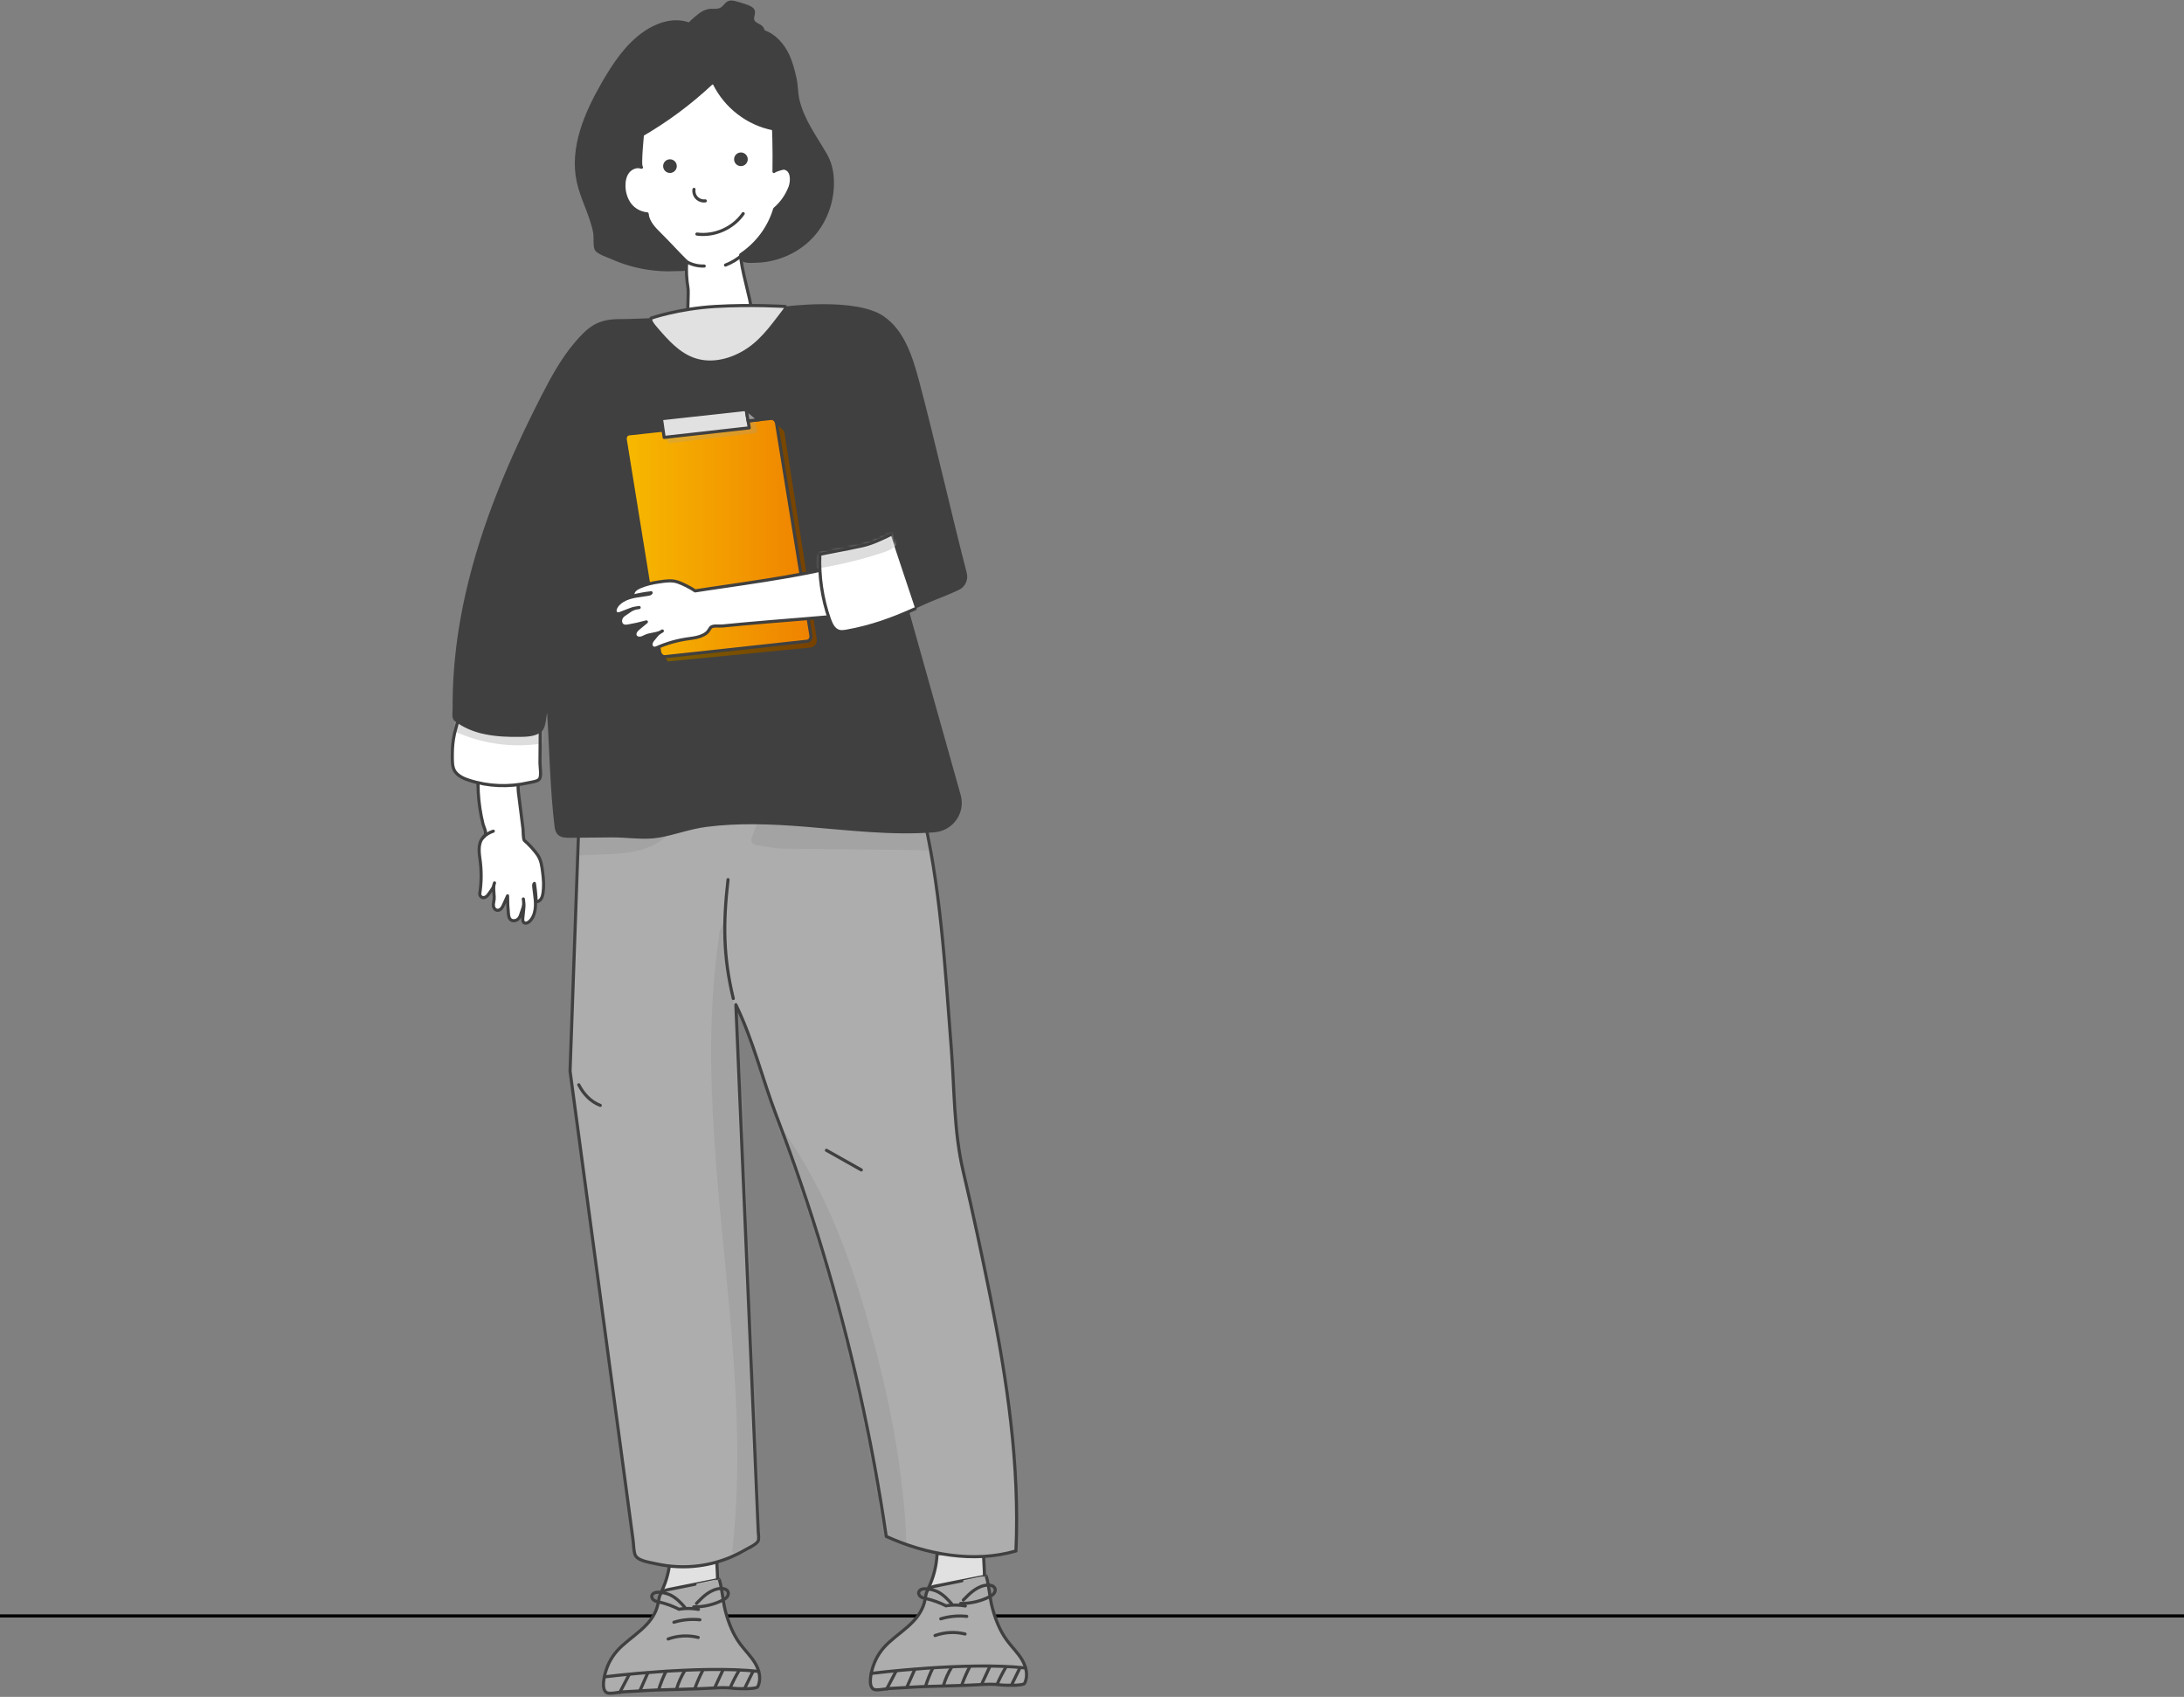 <?xml version="1.0" encoding="UTF-8"?>
<svg xmlns="http://www.w3.org/2000/svg" width="700" height="544" viewBox="0 0 700 544" fill="none">
  <rect x="0" y="0" width="700" height="544" fill="#808080" stroke="none"/>
  <path d="M703 518.048L0 518.048" stroke="black"></path>
  <path d="M163.449 247.78C166.506 247.604 165.893 251.91 166.155 254.002C166.407 256.095 166.67 258.176 166.944 260.269C167.174 262.087 167.404 263.906 167.634 265.724C167.711 266.305 167.656 269.11 168.084 269.46C169.398 270.534 171.304 272.626 172.268 274.018C173.474 275.748 173.693 277.819 173.956 279.868C174.229 281.971 174.361 284.118 174.054 286.233C173.956 286.89 173.813 287.558 173.463 288.117C173.112 288.676 172.499 289.114 171.841 289.103C171.776 287.131 171.589 285.17 171.283 283.22C170.976 283.472 171.042 283.987 171.074 284.337C171.359 287.175 172.06 289.892 171.272 292.707C170.987 293.737 170.472 294.745 169.661 295.446C169.179 295.862 168.423 296.169 167.919 295.764C167.503 295.424 167.514 294.789 167.569 294.241C167.678 293.145 167.788 292.05 167.897 290.954C167.996 289.958 167.864 289.18 167.733 288.194C167.974 289.519 167.886 290.527 167.393 291.743C166.9 292.959 166.824 294.372 165.509 294.997C164.863 295.304 164.008 295.227 163.526 294.701C163.121 294.263 163.033 293.628 162.967 293.036C162.77 291.097 162.672 289.147 162.683 287.197C162.08 288.446 161.981 288.851 161.379 290.1C161.171 290.538 160.952 290.976 160.612 291.327C160.272 291.677 159.79 291.908 159.308 291.831C158.728 291.732 158.3 291.185 158.18 290.615C158.059 290.045 158.169 289.443 158.29 288.873C158.673 287.131 157.818 284.71 158.498 283.056C157.873 285.05 158.388 284.118 156.493 286.813C155.978 287.547 154.981 288.106 154.28 287.558C153.524 286.978 153.809 286.244 153.918 285.433C154.05 284.414 154.137 283.384 154.181 282.355C154.258 280.481 154.203 278.608 153.995 276.745C153.984 276.603 153.962 276.472 153.951 276.329C153.765 274.839 153.491 273.338 153.59 271.848C153.634 271.114 153.776 270.38 154.05 269.701C154.368 268.901 154.915 268.507 155.386 267.894C156.109 266.951 155.058 265.177 154.817 264.213C154.4 262.536 154.061 260.827 153.809 259.118C153.294 255.689 153.108 252.217 153.261 248.755C156.635 248.196 160.031 247.999 163.439 247.802L163.449 247.78Z" fill="white" stroke="#404040" stroke-linecap="round" stroke-linejoin="round"></path>
  <path d="M173.156 233.604C173.123 237.274 173.101 240.933 173.068 244.603C173.068 245.83 173.572 248.613 172.948 249.664C172.422 250.552 170.33 250.727 169.42 250.935C163.132 252.403 156.449 252.129 150.314 250.135C148.649 249.599 146.962 248.843 145.888 247.408C144.815 245.972 144.979 243.475 144.979 241.689C144.979 239.564 145.187 237.438 145.636 235.368C145.757 234.798 147.061 229.496 147.586 229.572C155.43 230.613 165.301 232.563 173.145 233.604H173.156Z" fill="white"></path>
  <mask id="mask0_901_12446" style="mask-type:luminance" maskUnits="userSpaceOnUse" x="144" y="229" width="30" height="23">
    <path d="M173.156 233.605C173.123 237.275 173.101 240.934 173.068 244.604C173.068 245.831 173.572 248.614 172.948 249.665C172.422 250.553 170.33 250.728 169.42 250.936C163.132 252.404 156.449 252.13 150.314 250.136C148.649 249.6 146.962 248.844 145.888 247.409C144.815 245.973 144.979 243.476 144.979 241.69C144.979 239.565 145.187 237.439 145.636 235.369C145.757 234.799 147.061 229.497 147.586 229.573C155.43 230.614 165.301 232.564 173.145 233.605H173.156Z" fill="white"></path>
  </mask>
  <g mask="url(#mask0_901_12446)">
    <path d="M143.653 233.473C153.228 238.447 164.468 240.112 175.073 238.129C175.062 236.3 175.073 234.492 174.821 232.674C170.527 234.383 165.575 233.78 160.974 233.331C158.64 233.101 156.285 232.871 154.017 232.279C151.749 231.688 149.536 230.724 147.762 229.179C146.447 230.822 144.968 231.83 143.653 233.473Z" fill="#DDDDDD"></path>
  </g>
  <path d="M173.156 233.604C173.123 237.274 173.101 240.933 173.068 244.603C173.068 245.83 173.572 248.613 172.948 249.664C172.422 250.552 170.33 250.727 169.42 250.935C163.132 252.403 156.449 252.129 150.314 250.135C148.649 249.599 146.962 248.843 145.888 247.408C144.815 245.972 144.979 243.475 144.979 241.689C144.979 239.564 145.187 237.438 145.636 235.368C145.757 234.798 147.061 229.496 147.586 229.572C155.43 230.613 165.301 232.563 173.145 233.604H173.156Z" stroke="#404040" stroke-linecap="round" stroke-linejoin="round"></path>
  <path d="M244.957 26.132C238.548 27.282 231.975 26.68 225.467 26.362C218.96 26.044 212.277 26.055 206.164 28.312C206.252 32.727 206.208 37.153 206.033 41.568C205.989 42.631 204.817 53.323 205.605 53.619C204.105 53.049 202.33 53.761 201.322 54.999C200.314 56.237 199.963 57.913 199.974 59.524C199.985 61.671 200.61 63.84 201.902 65.56C203.195 67.28 205.277 68.365 207.413 68.562C207.61 71.114 209.549 73.141 211.379 74.949C214.096 77.622 217.349 81.226 220.077 83.899C219.891 86.737 220.044 89.585 220.516 92.39C220.746 93.737 220.275 100.475 220.45 101.833C226.442 101.559 235.009 100.891 240.86 99.554C240.575 95.501 237.354 85.729 237.42 81.664C242.634 78.159 246.523 73.01 248.309 66.984C250.5 65.122 252.187 62.701 253.217 60.017C253.929 58.154 254.104 54.342 251.3 53.893C250.916 53.827 248.09 54.692 248.079 54.988C248.2 47.988 248.035 40.987 247.586 34.009C247.509 32.88 245.844 28.049 244.957 26.121V26.132Z" fill="white" stroke="#404040" stroke-linecap="round" stroke-linejoin="round"></path>
  <path d="M219.88 83.801C221.622 84.842 223.682 85.368 225.708 85.291" stroke="#404040" stroke-linecap="round" stroke-linejoin="round"></path>
  <path d="M238.033 81.632C236.412 83.056 234.539 84.195 232.534 84.984" stroke="#404040" stroke-linecap="round" stroke-linejoin="round"></path>
  <path d="M214.731 55.449C215.941 55.449 216.922 54.468 216.922 53.258C216.922 52.047 215.941 51.066 214.731 51.066C213.521 51.066 212.54 52.047 212.54 53.258C212.54 54.468 213.521 55.449 214.731 55.449Z" fill="#404040"></path>
  <path d="M237.475 53.258C238.685 53.258 239.666 52.276 239.666 51.066C239.666 49.856 238.685 48.875 237.475 48.875C236.264 48.875 235.283 49.856 235.283 51.066C235.283 52.276 236.264 53.258 237.475 53.258Z" fill="#404040"></path>
  <path d="M222.433 60.707C222.279 61.693 222.619 62.745 223.32 63.457C224.021 64.169 225.062 64.531 226.059 64.399" stroke="#404040" stroke-linecap="round" stroke-linejoin="round"></path>
  <path d="M223.364 75.037C229.006 75.804 234.977 73.164 238.208 68.486" stroke="#404040" stroke-linecap="round" stroke-linejoin="round"></path>
  <path d="M214.797 499.236C214.633 503.038 213.679 506.795 212.025 510.224C218.204 509.523 224.109 508.866 230.014 506.927C229.959 503.673 229.685 500.748 229.619 497.494C224.437 498.25 219.968 498.48 214.786 499.236H214.797Z" fill="#E1E1E1" stroke="#404040" stroke-linecap="round" stroke-linejoin="round"></path>
  <path d="M242.865 540.758C242.426 541.601 236.16 541.404 235.174 541.261C232.753 540.911 230.551 541.064 228.086 541.196C222.104 541.535 216.101 541.59 210.119 541.809C208.235 541.875 206.351 542.017 204.466 542.127C202.834 542.215 201.213 542.313 199.58 542.401C198.485 542.456 195.341 543.19 194.42 542.631C192.525 541.47 193.796 536.792 194.344 535.203C195.384 532.158 197.028 529.78 199.416 527.6C202.012 525.234 204.981 523.284 207.359 520.698C209.046 518.858 210.415 516.623 210.897 514.158C211.379 511.693 211.324 510.258 213.943 509.655C215.312 509.338 230.551 506.369 230.54 506.347C231.526 509.535 231.625 513.161 232.49 516.437C233.476 520.194 234.9 523.875 237.223 527.02C238.789 529.134 240.728 530.985 242.065 533.242C243.401 535.51 244.07 538.424 242.854 540.758H242.865Z" fill="#ADADAD" stroke="#404040" stroke-linecap="round" stroke-linejoin="round"></path>
  <path d="M193.708 537.58C193.708 537.58 224.328 533.734 243.171 535.838" stroke="#404040" stroke-linecap="round" stroke-linejoin="round"></path>
  <path d="M214.151 525.441C217.218 524.335 220.614 524.16 223.78 524.948" stroke="#404040" stroke-linecap="round" stroke-linejoin="round"></path>
  <path d="M215.991 520.073C218.675 519.262 221.523 518.988 224.317 519.284" stroke="#404040" stroke-linecap="round" stroke-linejoin="round"></path>
  <path d="M218.062 515.834C219.99 515.56 221.951 515.604 223.868 515.955" stroke="#404040" stroke-linecap="round" stroke-linejoin="round"></path>
  <path d="M222.345 515.143C225.533 515.187 228.732 514.453 231.581 513.007C232.084 512.744 232.599 512.459 232.972 512.021C233.344 511.583 233.552 510.98 233.388 510.432C233.103 509.523 231.964 509.205 231.011 509.249C229.444 509.326 227.965 509.994 226.684 510.892C225.402 511.791 224.306 512.93 223.222 514.048" stroke="#404040" stroke-linecap="round" stroke-linejoin="round"></path>
  <path d="M219.464 515.254C218.171 513.753 216.758 512.318 215.005 511.408C213.844 510.806 209.549 509.513 208.936 511.529C208.771 512.077 209.111 512.679 209.582 513.008C210.053 513.337 210.645 513.457 211.204 513.578C213.46 514.092 215.64 514.881 217.7 515.933" stroke="#404040" stroke-linecap="round" stroke-linejoin="round"></path>
  <path d="M201.585 537C200.61 538.852 199.635 540.703 198.66 542.555" stroke="#404040" stroke-linecap="round" stroke-linejoin="round"></path>
  <path d="M207.632 536.32C206.811 538.161 206 540.012 205.178 541.853" stroke="#404040" stroke-linecap="round" stroke-linejoin="round"></path>
  <path d="M213.46 535.806C212.54 537.668 211.773 539.608 211.138 541.59" stroke="#404040" stroke-linecap="round" stroke-linejoin="round"></path>
  <path d="M219.475 535.587C218.325 537.46 217.426 539.487 216.813 541.601" stroke="#404040" stroke-linecap="round" stroke-linejoin="round"></path>
  <path d="M225.281 535.433C224.317 537.284 223.485 539.201 222.772 541.162" stroke="#404040" stroke-linecap="round" stroke-linejoin="round"></path>
  <path d="M231.668 535.476C230.836 537.273 230.003 539.08 229.17 540.877" stroke="#404040" stroke-linecap="round" stroke-linejoin="round"></path>
  <path d="M236.894 535.51C235.853 537.263 234.922 539.081 234.1 540.944" stroke="#404040" stroke-linecap="round" stroke-linejoin="round"></path>
  <path d="M241.243 536.036C240.443 537.668 239.644 539.301 238.844 540.933" stroke="#404040" stroke-linecap="round" stroke-linejoin="round"></path>
  <path d="M300.347 498.141C300.183 501.942 299.229 505.7 297.575 509.129C303.754 508.428 309.659 507.77 315.564 505.831C315.509 502.577 315.235 499.652 315.169 496.399C309.988 497.155 305.518 497.385 300.336 498.141H300.347Z" fill="#E1E1E1" stroke="#404040" stroke-linecap="round" stroke-linejoin="round"></path>
  <path d="M328.403 539.66C327.965 540.504 321.699 540.306 320.713 540.164C318.292 539.813 316.089 539.967 313.625 540.098C307.643 540.438 301.639 540.493 295.658 540.712C293.774 540.778 291.889 540.92 290.005 541.03C288.373 541.117 286.751 541.216 285.119 541.303C284.023 541.358 280.879 542.092 279.959 541.533C278.064 540.372 279.334 535.694 279.882 534.106C280.923 531.06 282.566 528.683 284.955 526.503C287.551 524.136 290.52 522.186 292.897 519.601C294.584 517.76 295.954 515.526 296.436 513.061C296.918 510.596 296.863 509.161 299.481 508.558C300.851 508.24 316.089 505.271 316.079 505.25C317.065 508.438 317.163 512.064 318.029 515.339C319.015 519.097 320.439 522.778 322.761 525.922C324.328 528.037 326.267 529.888 327.604 532.145C328.94 534.413 329.608 537.327 328.392 539.66H328.403Z" fill="#ADADAD" stroke="#404040" stroke-linecap="round" stroke-linejoin="round"></path>
  <path d="M279.247 536.474C279.247 536.474 309.867 532.628 328.71 534.732" stroke="#404040" stroke-linecap="round" stroke-linejoin="round"></path>
  <path d="M299.689 524.336C302.757 523.229 306.153 523.054 309.319 523.843" stroke="#404040" stroke-linecap="round" stroke-linejoin="round"></path>
  <path d="M301.53 518.976C304.214 518.166 307.062 517.892 309.856 518.187" stroke="#404040" stroke-linecap="round" stroke-linejoin="round"></path>
  <path d="M303.601 514.739C305.529 514.465 307.49 514.509 309.407 514.859" stroke="#404040" stroke-linecap="round" stroke-linejoin="round"></path>
  <path d="M307.884 514.048C311.072 514.092 314.271 513.358 317.12 511.912C317.624 511.649 318.138 511.364 318.511 510.926C318.883 510.488 319.092 509.885 318.927 509.338C318.642 508.428 317.503 508.111 316.55 508.155C314.983 508.231 313.504 508.9 312.223 509.798C310.941 510.696 309.845 511.836 308.761 512.953" stroke="#404040" stroke-linecap="round" stroke-linejoin="round"></path>
  <path d="M305.003 514.147C303.71 512.646 302.297 511.211 300.544 510.302C299.383 509.699 295.088 508.406 294.475 510.422C294.311 510.97 294.65 511.572 295.121 511.901C295.592 512.23 296.184 512.35 296.743 512.471C298.999 512.986 301.179 513.774 303.239 514.826" stroke="#404040" stroke-linecap="round" stroke-linejoin="round"></path>
  <path d="M287.124 535.905C286.149 537.756 285.174 539.608 284.199 541.459" stroke="#404040" stroke-linecap="round" stroke-linejoin="round"></path>
  <path d="M293.182 535.214L290.728 540.747" stroke="#404040" stroke-linecap="round" stroke-linejoin="round"></path>
  <path d="M299 534.711C298.079 536.573 297.312 538.512 296.677 540.495" stroke="#404040" stroke-linecap="round" stroke-linejoin="round"></path>
  <path d="M305.014 534.481C303.863 536.354 302.965 538.381 302.352 540.495" stroke="#404040" stroke-linecap="round" stroke-linejoin="round"></path>
  <path d="M310.82 534.337C309.856 536.189 309.024 538.106 308.312 540.067" stroke="#404040" stroke-linecap="round" stroke-linejoin="round"></path>
  <path d="M317.207 534.381C316.374 536.178 315.542 537.986 314.709 539.782" stroke="#404040" stroke-linecap="round" stroke-linejoin="round"></path>
  <path d="M322.433 534.414C321.392 536.167 320.461 537.986 319.639 539.848" stroke="#404040" stroke-linecap="round" stroke-linejoin="round"></path>
  <path d="M326.782 534.94C325.982 536.573 325.183 538.205 324.383 539.837" stroke="#404040" stroke-linecap="round" stroke-linejoin="round"></path>
  <path d="M295.253 258.329C294.223 254.363 293.193 250.408 292.174 246.442L291.068 242.181L275.5 191.699H188.099L182.709 343.342C182.808 344.087 182.906 344.832 183.005 345.566C183.673 350.561 184.352 355.568 185.021 360.564C186.149 368.944 187.277 377.325 188.395 385.706C189.764 395.905 191.134 406.105 192.503 416.293C193.905 426.734 195.308 437.185 196.71 447.625C197.937 456.751 199.164 465.877 200.391 475.003C201.223 481.236 202.067 487.481 202.9 493.714C203.097 495.171 203.064 496.946 203.524 498.359C204.181 500.375 208.136 500.846 210.152 501.306C214.698 502.336 219.42 502.577 224.043 501.964C227.527 501.504 230.945 500.572 234.177 499.214C235.755 498.546 237.288 497.79 238.756 496.924C239.83 496.3 242.306 495.215 242.93 494.142C243.379 493.364 243.073 491.961 243.029 491.019C242.941 488.971 242.854 486.922 242.766 484.873C242.481 478.136 242.196 471.387 241.911 464.65C241.517 455.447 241.134 446.245 240.739 437.043C240.301 426.657 239.863 416.26 239.414 405.875C238.975 395.577 238.537 385.268 238.099 374.97C237.716 366.03 237.343 357.091 236.96 348.151C236.697 341.852 236.423 335.553 236.16 329.253C236.061 326.865 235.963 324.477 235.853 322.089C241.517 333.811 244.3 345.818 248.945 357.967C254.422 372.319 259.385 386.867 263.811 401.569C272.772 431.346 279.554 461.78 284.056 492.553C296.896 498.392 312.08 501.164 325.621 497.22C326.859 469.799 322.805 442.498 317.404 415.691C314.687 402.183 311.806 388.664 308.662 375.244C305.704 362.623 305.923 349.247 304.915 336.243C302.899 310.366 301.497 283.427 295.22 258.318L295.253 258.329Z" fill="#ADADAD"></path>
  <mask id="mask1_901_12446" style="mask-type:luminance" maskUnits="userSpaceOnUse" x="182" y="191" width="144" height="312">
    <path d="M295.253 258.328C294.223 254.362 293.193 250.407 292.174 246.442L291.068 242.18L275.5 191.698H188.099L182.709 343.341C182.808 344.086 182.906 344.831 183.005 345.565C183.673 350.561 184.352 355.567 185.021 360.563C186.149 368.944 187.277 377.325 188.395 385.705C189.764 395.905 191.134 406.104 192.503 416.293C193.905 426.733 195.308 437.184 196.71 447.625C197.937 456.75 199.164 465.876 200.391 475.002C201.223 481.236 202.067 487.48 202.9 493.714C203.097 495.171 203.064 496.945 203.524 498.359C204.181 500.374 208.136 500.845 210.152 501.306C214.698 502.335 219.42 502.576 224.043 501.963C227.527 501.503 230.945 500.572 234.177 499.213C235.755 498.545 237.288 497.789 238.756 496.923C239.83 496.299 242.306 495.214 242.93 494.141C243.379 493.363 243.073 491.961 243.029 491.019C242.941 488.97 242.854 486.921 242.766 484.873C242.481 478.135 242.196 471.387 241.911 464.649C241.517 455.447 241.134 446.244 240.739 437.042C240.301 426.656 239.863 416.26 239.414 405.874C238.975 395.576 238.537 385.267 238.099 374.969C237.716 366.03 237.343 357.09 236.96 348.151C236.697 341.851 236.423 335.552 236.16 329.253C236.061 326.864 235.963 324.476 235.853 322.088C241.517 333.81 244.3 345.817 248.945 357.967C254.422 372.318 259.385 386.867 263.811 401.569C272.772 431.345 279.554 461.779 284.056 492.552C296.896 498.391 312.08 501.163 325.621 497.219C326.859 469.798 322.805 442.498 317.404 415.69C314.687 402.182 311.806 388.663 308.662 375.243C305.704 362.623 305.923 349.246 304.915 336.242C302.899 310.366 301.497 283.427 295.22 258.317L295.253 258.328Z" fill="white"></path>
  </mask>
  <g mask="url(#mask1_901_12446)">
    <path d="M250.588 272.078C249.054 272.067 244.782 271.333 242.218 270.873C241.167 270.687 240.542 269.602 240.915 268.594C241.769 266.305 243.182 262.503 243.971 260.235C248.682 246.793 250.95 232.497 250.654 218.255C250.61 215.998 250.391 213.522 248.77 211.955C246.984 210.235 244.201 210.268 241.725 210.422C234.046 210.893 226.377 211.397 218.697 211.944C215.455 208.976 216.802 203.191 220.22 200.43C223.638 197.67 228.283 197.1 232.654 196.629C239.447 195.906 246.25 195.183 253.042 194.46C255.595 194.186 258.301 193.945 260.59 195.095C263.187 196.399 264.666 199.214 265.509 201.997C267.667 209.129 266.692 216.787 267.043 224.225C267.394 231.675 269.661 239.837 276.015 243.726C284.429 248.875 297.389 244.953 303.557 252.643C306.745 256.62 306.953 263.204 305.441 267.937C303.612 273.634 299.328 272.593 294.004 272.527C279.521 272.374 265.049 272.22 250.566 272.067L250.588 272.078Z" fill="#A3A3A3"></path>
    <path d="M217.941 257.758C218.215 260.508 202.1 263.357 200.161 263.674C193.445 264.781 186.511 264.923 179.762 263.948C180.025 267.662 180.277 271.387 180.54 275.101C185.525 273.928 190.707 274.06 195.812 273.808C200.928 273.556 206.186 272.877 210.601 270.302C215.027 267.728 218.434 262.853 217.941 257.758Z" fill="#A3A3A3"></path>
    <path d="M234.681 497.56C238.548 499.663 243.621 497.165 245.866 493.386C248.112 489.595 248.277 484.972 248.375 480.579C248.978 455.075 245.647 429.834 243.259 404.407C241.364 384.293 239.479 364.179 237.584 344.076C237.179 339.771 236.576 335.432 236.368 331.105C236.302 329.834 236.631 328.607 236.456 327.336C236.171 325.255 235.47 323.162 235.043 321.103C233.301 312.744 232.26 304.243 231.92 295.719C231.953 296.421 230.978 297.527 230.759 298.239C230.54 298.951 230.507 299.631 230.419 300.343C230.135 302.687 229.784 305.01 229.521 307.354C228.984 312.065 228.612 316.797 228.349 321.53C227.834 331.006 227.834 340.494 228.163 349.981C228.809 369.076 230.781 388.105 232.61 407.113C234.44 426.12 236.16 445.161 236.302 464.267C236.39 475.386 235.941 486.517 234.681 497.571V497.56Z" fill="#A3A3A3"></path>
    <path d="M290.52 494.93C289.589 470.226 284.78 446.771 278.042 423.02C271.305 399.269 262.792 377.862 248.463 358.877C249.865 379.845 256.033 400.123 263.198 419.766C264.951 424.575 267.032 429.308 268.621 434.161C269.891 438.051 269.398 441.83 269.935 445.884C271.327 456.357 273.211 466.797 275.325 477.15C277.549 488.007 280.452 492.783 290.509 494.941L290.52 494.93Z" fill="#A3A3A3"></path>
  </g>
  <path d="M295.253 258.329C294.223 254.363 293.193 250.408 292.174 246.442L291.068 242.181L275.5 191.699H188.099L182.709 343.342C182.808 344.087 182.906 344.832 183.005 345.566C183.673 350.561 184.352 355.568 185.021 360.564C186.149 368.944 187.277 377.325 188.395 385.706C189.764 395.905 191.134 406.105 192.503 416.293C193.905 426.734 195.308 437.185 196.71 447.625C197.937 456.751 199.164 465.877 200.391 475.003C201.223 481.236 202.067 487.481 202.9 493.714C203.097 495.171 203.064 496.946 203.524 498.359C204.181 500.375 208.136 500.846 210.152 501.306C214.698 502.336 219.42 502.577 224.043 501.964C227.527 501.504 230.945 500.572 234.177 499.214C235.755 498.546 237.288 497.79 238.756 496.924C239.83 496.3 242.306 495.215 242.93 494.142C243.379 493.364 243.073 491.961 243.029 491.019C242.941 488.971 242.854 486.922 242.766 484.873C242.481 478.136 242.196 471.387 241.911 464.65C241.517 455.447 241.134 446.245 240.739 437.043C240.301 426.657 239.863 416.26 239.414 405.875C238.975 395.577 238.537 385.268 238.099 374.97C237.716 366.03 237.343 357.091 236.96 348.151C236.697 341.852 236.423 335.553 236.16 329.253C236.061 326.865 235.963 324.477 235.853 322.089C241.517 333.811 244.3 345.818 248.945 357.967C254.422 372.319 259.385 386.867 263.811 401.569C272.772 431.346 279.554 461.78 284.056 492.553C296.896 498.392 312.08 501.164 325.621 497.22C326.859 469.799 322.805 442.498 317.404 415.691C314.687 402.183 311.806 388.664 308.662 375.244C305.704 362.623 305.923 349.247 304.915 336.243C302.899 310.366 301.497 283.427 295.22 258.318L295.253 258.329Z" stroke="#404040" stroke-linecap="round" stroke-linejoin="round"></path>
  <path d="M185.502 347.779C187.025 350.726 189.293 353.191 192.393 354.374" stroke="#404040" stroke-linecap="round" stroke-linejoin="round"></path>
  <path d="M264.885 368.769C268.609 370.873 272.334 372.965 276.059 375.069" stroke="#404040" stroke-linecap="round" stroke-linejoin="round"></path>
  <path d="M235.032 320.129C231.756 306.424 231.745 296.005 233.344 282.004" stroke="#404040" stroke-linecap="round" stroke-linejoin="round"></path>
  <path d="M251.661 98.252C252.165 104.255 252.669 110.248 253.173 116.251C254.225 128.719 255.266 141.175 256.317 153.642C257.205 164.268 258.103 174.895 258.991 185.522C259.111 186.924 259.253 188.315 259.341 189.718C259.462 191.569 259.407 192.194 257.533 192.752C254.882 193.541 252.023 193.946 249.284 194.308C237.978 195.809 226.935 194.417 215.991 191.668C214.885 191.394 215.246 191.909 214.83 190.791C214.567 190.09 214.523 189.214 214.381 188.48C213.888 185.971 213.395 183.462 212.902 180.964C211.499 173.821 210.086 166.668 208.684 159.525L201.004 128.872L208.684 101.999C208.684 101.999 217.459 98.942 229.236 98.252C241.013 97.573 251.661 98.252 251.661 98.252Z" fill="#E1E1E1"></path>
  <mask id="mask2_901_12446" style="mask-type:luminance" maskUnits="userSpaceOnUse" x="201" y="97" width="59" height="98">
    <path d="M251.661 98.252C252.165 104.256 252.669 110.248 253.173 116.252C254.225 128.719 255.266 141.175 256.317 153.642C257.205 164.269 258.103 174.896 258.991 185.522C259.111 186.924 259.253 188.316 259.341 189.718C259.462 191.57 259.407 192.194 257.533 192.753C254.882 193.541 252.023 193.947 249.284 194.308C237.978 195.809 226.935 194.418 215.991 191.668C214.885 191.394 215.246 191.909 214.83 190.792C214.567 190.091 214.523 189.214 214.381 188.48C213.888 185.971 213.395 183.463 212.902 180.965C211.499 173.822 210.086 166.668 208.684 159.525L201.004 128.872L208.684 101.999C208.684 101.999 217.459 98.942 229.236 98.252C241.013 97.573 251.661 98.252 251.661 98.252Z" fill="white"></path>
  </mask>
  <g mask="url(#mask2_901_12446)">
    <path d="M229.28 120.546C231.328 122.09 231.569 123.252 232.303 126.034" stroke="#404040" stroke-linecap="round" stroke-linejoin="round"></path>
    <path d="M231.032 117.446C232.983 117.994 234.297 119.407 234.681 121.401" stroke="#404040" stroke-linecap="round" stroke-linejoin="round"></path>
    <path d="M229.28 120.546C228.107 121.17 226.168 122.277 225.763 125.07" stroke="#404040" stroke-linecap="round" stroke-linejoin="round"></path>
    <path d="M226.278 116.624C225.018 116.986 223.879 117.763 223.09 118.815" stroke="#404040" stroke-linecap="round" stroke-linejoin="round"></path>
  </g>
  <path d="M251.661 98.252C252.165 104.255 252.669 110.248 253.173 116.251C254.225 128.719 255.266 141.175 256.317 153.642C257.205 164.268 258.103 174.895 258.991 185.522C259.111 186.924 259.253 188.315 259.341 189.718C259.462 191.569 259.407 192.194 257.533 192.752C254.882 193.541 252.023 193.946 249.284 194.308C237.978 195.809 226.935 194.417 215.991 191.668C214.885 191.394 215.246 191.909 214.83 190.791C214.567 190.09 214.523 189.214 214.381 188.48C213.888 185.971 213.395 183.462 212.902 180.964C211.499 173.821 210.086 166.668 208.684 159.525L201.004 128.872L208.684 101.999C208.684 101.999 217.459 98.942 229.236 98.252C241.013 97.573 251.661 98.252 251.661 98.252Z" stroke="#404040" stroke-linecap="round" stroke-linejoin="round"></path>
  <path d="M154.455 235.181C151.618 234.48 148.868 233.363 146.469 231.686C145.812 231.226 145.351 230.963 145.132 230.229C144.88 229.386 145.078 228.115 145.078 227.228C145.056 225.31 145.078 223.393 145.143 221.476C145.384 213.785 146.217 206.128 147.553 198.558C148.046 195.753 148.605 192.97 149.241 190.199C154.247 168.08 163.209 147.035 173.55 126.855C176.563 120.972 179.773 115.078 184.046 109.995C188.603 104.572 191.681 102.304 198.583 102.304C201.979 102.304 208.706 101.998 208.706 101.998C209.44 103.531 209.648 103.783 210.755 105.076C214.162 109.042 217.821 113.172 222.772 114.815C228.436 116.7 234.801 114.881 239.709 111.507C244.617 108.133 248.024 102.973 251.684 98.262C251.684 98.262 274.186 95.249 283.169 101.351C289.983 105.974 292.58 114.618 294.694 122.572C299.383 140.166 305.047 165.144 309.856 183.669C310.426 185.86 309.363 188.15 307.314 189.114C301.662 191.787 298.769 192.368 291.407 196.115L307.906 254.857C309.527 260.619 305.441 266.371 299.47 266.831C285.579 267.905 271.644 266.119 257.61 265.001C247.225 264.18 236.719 263.764 226.366 265.1C221.173 265.768 216.331 267.653 211.258 268.529C206.416 269.373 200.971 268.42 196.042 268.463C191.999 268.496 187.957 268.529 183.914 268.573C180.836 268.617 178.217 268.836 177.746 265.012C176.289 252.94 176.136 240.593 175.347 228.455C174.953 230.328 174.964 233.647 173.298 234.787C171.447 236.058 169.113 236.2 166.944 236.233C163.11 236.288 159.254 236.178 155.507 235.4C155.156 235.324 154.806 235.247 154.455 235.159V235.181Z" fill="#404040"></path>
  <path d="M232.862 125.157C232.862 125.157 245.286 132.442 251.848 145.227" stroke="#404040" stroke-linecap="round" stroke-linejoin="round"></path>
  <path d="M235.316 121.717C235.316 121.717 245.275 125.245 251.837 138.041" stroke="#404040" stroke-linecap="round" stroke-linejoin="round"></path>
  <path d="M208.399 131.753C208.399 131.753 235.382 156.742 252.845 177.316" stroke="#404040" stroke-linecap="round" stroke-linejoin="round"></path>
  <path d="M207.654 126.252C207.654 126.252 234.856 151.756 252.319 172.33" stroke="#404040" stroke-linecap="round" stroke-linejoin="round"></path>
  <path d="M218.818 173.908C218.818 173.908 220.866 174.347 238.318 194.921" stroke="#404040" stroke-linecap="round" stroke-linejoin="round"></path>
  <path d="M218.149 169.066C218.149 169.066 224.58 174.215 242.043 194.789" stroke="#404040" stroke-linecap="round" stroke-linejoin="round"></path>
  <path d="M224.646 193.54C224.646 193.54 232.074 187.043 252.308 169.197" stroke="#404040" stroke-linecap="round" stroke-linejoin="round"></path>
  <path d="M221.304 192.072C221.304 192.072 231.843 181.774 252.089 163.928" stroke="#404040" stroke-linecap="round" stroke-linejoin="round"></path>
  <path d="M218.412 171.399C218.412 171.399 231.58 158.702 251.826 140.867" stroke="#404040" stroke-linecap="round" stroke-linejoin="round"></path>
  <path d="M218.149 166.7C218.149 166.7 231.603 153.565 251.837 135.719" stroke="#404040" stroke-linecap="round" stroke-linejoin="round"></path>
  <path d="M233.037 124.576C238.778 119.767 245.231 114.541 251.837 109.589" stroke="#404040" stroke-linecap="round" stroke-linejoin="round"></path>
  <path d="M211.762 143.364C211.762 143.364 218.325 137.174 227.911 128.936" stroke="#404040" stroke-linecap="round" stroke-linejoin="round"></path>
  <path d="M237.683 115.824C242.152 112.329 246.94 108.813 251.837 105.537" stroke="#404040" stroke-linecap="round" stroke-linejoin="round"></path>
  <path d="M210.743 139.388C210.743 139.388 216.824 133.33 225.971 125.453" stroke="#404040" stroke-linecap="round" stroke-linejoin="round"></path>
  <path d="M224.361 122.55L208.071 115.824" stroke="#404040" stroke-linecap="round" stroke-linejoin="round"></path>
  <path d="M221.271 117.083L208.399 111.583" stroke="#404040" stroke-linecap="round" stroke-linejoin="round"></path>
  <path d="M221.48 201.045C233.881 204.299 241.123 204.584 253.864 203.192" stroke="#404040" stroke-linecap="round" stroke-linejoin="round"></path>
  <path d="M279.477 100.355C275.917 106.161 273.616 112.745 272.783 119.504" stroke="#404040" stroke-linecap="round" stroke-linejoin="round"></path>
  <path d="M181.318 173.119C182.041 169.175 182.764 165.231 183.487 161.298" stroke="#404040" stroke-linecap="round" stroke-linejoin="round"></path>
  <path d="M237.299 199.576C237.365 198.798 236.861 198.097 236.313 197.549C235.042 196.278 233.443 195.391 231.865 194.525" fill="white"></path>
  <path d="M237.299 199.576C237.365 198.798 236.861 198.097 236.313 197.549C235.042 196.278 233.443 195.391 231.865 194.525" stroke="#404040" stroke-linecap="round" stroke-linejoin="round"></path>
  <path d="M277.516 174.686C271.885 165.626 271.118 157.092 270.757 146.432" stroke="#404040" stroke-linecap="round" stroke-linejoin="round"></path>
  <path d="M213.778 212.581L259.758 208.1C261.368 207.947 262.507 206.468 262.266 204.868L251.837 138.041L248.101 134.415L211.423 208.954L213.789 212.581H213.778Z" fill="url(#paint0_linear_901_12446)"></path>
  <path d="M213.778 212.581L259.758 208.1C261.368 207.947 262.507 206.468 262.266 204.868L251.837 138.041L248.101 134.415L211.423 208.954L213.789 212.581H213.778Z" fill="black" fill-opacity="0.5"></path>
  <path d="M213.778 212.581L259.758 208.1C261.368 207.947 262.507 206.468 262.266 204.868L251.837 138.041L248.101 134.415L211.423 208.954L213.789 212.581H213.778Z" stroke="#404040" stroke-linecap="round" stroke-linejoin="round"></path>
  <path d="M213.165 210.52L258.706 205.568C259.516 205.481 260.053 204.637 259.9 203.673L248.901 135.707C248.747 134.753 247.959 134.052 247.148 134.14L201.607 139.092C200.796 139.179 200.259 140.023 200.413 140.987L211.412 208.954C211.565 209.907 212.354 210.608 213.165 210.52Z" fill="url(#paint1_linear_901_12446)"></path>
  <mask id="mask3_901_12446" style="mask-type:luminance" maskUnits="userSpaceOnUse" x="200" y="134" width="60" height="77">
    <path d="M213.165 210.521L258.706 205.569C259.516 205.481 260.053 204.638 259.9 203.674L248.901 135.707C248.747 134.754 247.959 134.053 247.148 134.14L201.607 139.092C200.796 139.18 200.259 140.023 200.413 140.988L211.412 208.954C211.565 209.907 212.354 210.608 213.165 210.521Z" fill="white"></path>
  </mask>
  <g mask="url(#mask3_901_12446)">
    <path d="M241.714 133.834L242.678 137.997C242.766 138.391 242.503 138.775 242.098 138.818L214.534 142.072L212.858 140.232L237.77 133.417L241.714 133.834Z" fill="#A3A3A3" fill-opacity="0.25"></path>
  </g>
  <path d="M213.165 210.52L258.706 205.568C259.516 205.481 260.053 204.637 259.9 203.673L248.901 135.707C248.747 134.753 247.959 134.052 247.148 134.14L201.607 139.092C200.796 139.179 200.259 140.023 200.413 140.987L211.412 208.954C211.565 209.907 212.354 210.608 213.165 210.52Z" stroke="#404040" stroke-linecap="round" stroke-linejoin="round"></path>
  <path d="M268.149 181.369C259.692 184.393 230.967 188.096 222.805 189.432C221.425 188.457 218.894 187.175 217.295 186.617C215.301 185.916 213.252 186.266 211.215 186.562C209.177 186.858 207.008 187.307 205.058 188.172C204.455 188.435 203.853 188.753 203.403 189.246C202.954 189.739 202.702 190.44 202.889 191.076C204.806 190.604 206.745 190.254 208.706 190.035C208.541 190.396 208.038 190.473 207.687 190.528C204.882 191.021 202.078 191.065 199.569 192.576C198.649 193.135 197.816 193.891 197.356 194.855C197.082 195.436 196.995 196.246 197.52 196.619C197.959 196.937 198.572 196.75 199.076 196.553C200.106 196.159 201.125 195.753 202.155 195.359C203.086 194.998 203.875 194.91 204.861 194.767C203.524 194.888 202.571 195.249 201.53 196.049C200.489 196.849 199.153 197.309 198.901 198.744C198.78 199.445 199.076 200.245 199.712 200.574C200.237 200.848 200.873 200.76 201.464 200.661C203.382 200.333 205.288 199.905 207.172 199.369C206.131 200.289 205.759 200.486 204.718 201.395C204.357 201.713 203.984 202.042 203.743 202.458C203.502 202.874 203.403 203.411 203.601 203.849C203.853 204.386 204.488 204.638 205.08 204.605C205.671 204.572 206.208 204.31 206.734 204.036C208.311 203.203 210.875 203.367 212.288 202.283C210.535 203.422 211.291 202.677 209.199 205.219C208.629 205.909 208.355 207.015 209.078 207.552C209.834 208.122 210.481 207.651 211.226 207.333C212.179 206.928 213.143 206.577 214.118 206.26C215.903 205.679 217.722 205.241 219.573 204.934C219.716 204.912 219.847 204.89 219.99 204.868C221.48 204.638 222.992 204.507 224.405 204.014C225.095 203.773 225.763 203.444 226.355 202.995C227.045 202.469 227.275 201.834 227.735 201.22C228.338 200.431 230.452 200.782 231.482 200.694C233.695 200.497 235.897 200.278 238.099 200.059C244.519 199.413 271.041 197.452 277.428 196.586L268.149 181.369Z" fill="white" stroke="#404040" stroke-linecap="round" stroke-linejoin="round"></path>
  <path d="M293.346 195.151C286.182 198.404 279.137 200.968 271.337 202.337C270.537 202.48 269.705 202.611 268.916 202.392C267.251 201.932 266.396 200.124 265.827 198.492C263.504 191.831 262.474 184.732 262.781 177.688C267.339 176.779 271.918 175.968 276.453 174.96C279.608 174.259 282.544 172.802 285.437 171.411" fill="white"></path>
  <mask id="mask4_901_12446" style="mask-type:luminance" maskUnits="userSpaceOnUse" x="262" y="171" width="32" height="32">
    <path d="M293.346 195.151C286.182 198.405 279.137 200.968 271.337 202.338C270.537 202.48 269.705 202.612 268.916 202.392C267.251 201.932 266.396 200.125 265.827 198.492C263.504 191.832 262.474 184.733 262.781 177.688C267.339 176.779 271.918 175.968 276.453 174.96C279.608 174.259 282.544 172.802 285.437 171.411" fill="white"></path>
  </mask>
  <g mask="url(#mask4_901_12446)">
    <path d="M261.762 182.291C268.971 181.151 276.081 179.431 283.005 177.142C284.834 176.539 286.828 175.739 287.672 173.997C288.603 172.058 287.716 169.791 286.828 167.83C279.368 171.357 271.272 174.008 263.132 175.378C261.631 177.207 261.138 180.001 261.762 182.28V182.291Z" fill="#DDDDDD"></path>
  </g>
  <path d="M293.346 195.151C286.182 198.404 279.137 200.968 271.337 202.337C270.537 202.48 269.705 202.611 268.916 202.392C267.251 201.932 266.396 200.124 265.827 198.492C263.504 191.831 262.474 184.732 262.781 177.688C267.339 176.779 271.918 175.968 276.453 174.96C279.608 174.259 282.544 172.802 285.437 171.411" stroke="#404040" stroke-linecap="round" stroke-linejoin="round"></path>
  <path d="M264.797 48.963C261.565 43.431 257.775 38.381 256.241 32.005C255.693 29.704 255.814 27.458 255.31 25.147C254.729 22.474 254.039 19.8 252.856 17.325C251.256 13.972 248.539 10.938 245.099 9.722C245.034 9.524 244.957 9.338 244.869 9.152C244.201 7.815 243.281 7.815 242.262 7.048C241.024 6.128 242.24 4.781 241.955 3.51C241.725 2.491 240.64 1.943 239.655 1.582C238.395 1.111 237.113 0.716 235.809 0.388C235.031 0.19 234.199 0.026 233.454 0.322C232.632 0.64 232.117 1.439 231.482 2.053C230.233 3.269 228.513 2.579 226.968 2.918C224.788 3.389 223.167 5 221.545 6.413C221.239 6.687 220.998 6.928 220.79 7.158C220.362 7.016 219.924 6.895 219.475 6.796C214.907 5.789 210.108 7.498 206.274 10.171C200.511 14.191 196.491 20.228 192.974 26.308C187.332 36.069 182.468 47.32 184.856 58.341C186.072 63.939 189.085 69.034 190.126 74.665C190.4 76.122 189.972 79.101 190.728 80.274C191.506 81.479 194.595 82.465 195.888 83.034C199.514 84.667 203.371 85.806 207.293 86.43C210.338 86.912 213.438 87.088 216.528 86.924C217.328 86.88 219.913 87.055 220.362 86.365C220.45 86.233 220.253 84.053 220.066 83.9C220.045 83.889 210.568 76.297 207.413 68.562C207.413 68.562 201.103 68.771 200.051 60.74C198.999 52.71 205.616 53.619 205.616 53.619L205.573 43.935C213.833 39.191 221.534 33.484 228.469 26.954C232.227 34.601 239.424 40.155 247.783 41.788L248.079 54.978C248.846 53.839 250.993 53.641 252.122 54.43C253.25 55.219 253.743 56.698 253.655 58.067C253.579 59.437 252.998 60.729 252.341 61.945C251.596 63.326 250.719 64.651 249.701 65.846C249.251 66.371 248.572 66.853 248.2 67.423C247.816 68.026 247.619 68.858 247.312 69.516C246.02 72.254 244.332 74.807 242.317 77.064C241.539 77.929 240.717 78.762 239.852 79.54C239.085 80.23 238.077 80.712 237.694 81.731C236.543 84.776 240.421 84.283 242.371 84.239C244.683 84.185 246.984 83.812 249.186 83.144C253.612 81.818 257.698 79.332 260.787 75.903C265.158 71.06 267.47 64.465 267.284 57.958C267.185 54.584 266.484 51.834 264.797 48.952V48.963Z" fill="#404040"></path>
  <path d="M212.869 140.232L240.148 137.165L239.162 131.249L212.003 134.229L212.869 140.232Z" fill="#E1E1E1" stroke="#404040" stroke-linecap="round" stroke-linejoin="round"></path>
  <path d="M239.162 131.249L243.215 134.568L239.775 134.952L239.162 131.249Z" fill="#999999" stroke="#404040" stroke-linecap="round" stroke-linejoin="round"></path>
  <path d="M154.904 268.398C155.803 267.51 156.909 266.853 158.103 266.469" stroke="#404040" stroke-linecap="round" stroke-linejoin="round"></path>
  <defs>
    <linearGradient id="paint0_linear_901_12446" x1="211.423" y1="173.498" x2="262.299" y2="173.498" gradientUnits="userSpaceOnUse">
      <stop stop-color="#F7B900"></stop>
      <stop offset="1" stop-color="#EF8200"></stop>
    </linearGradient>
    <linearGradient id="paint1_linear_901_12446" x1="200.386" y1="172.33" x2="259.926" y2="172.33" gradientUnits="userSpaceOnUse">
      <stop stop-color="#F7B900"></stop>
      <stop offset="1" stop-color="#EF8200"></stop>
    </linearGradient>
  </defs>
</svg>
